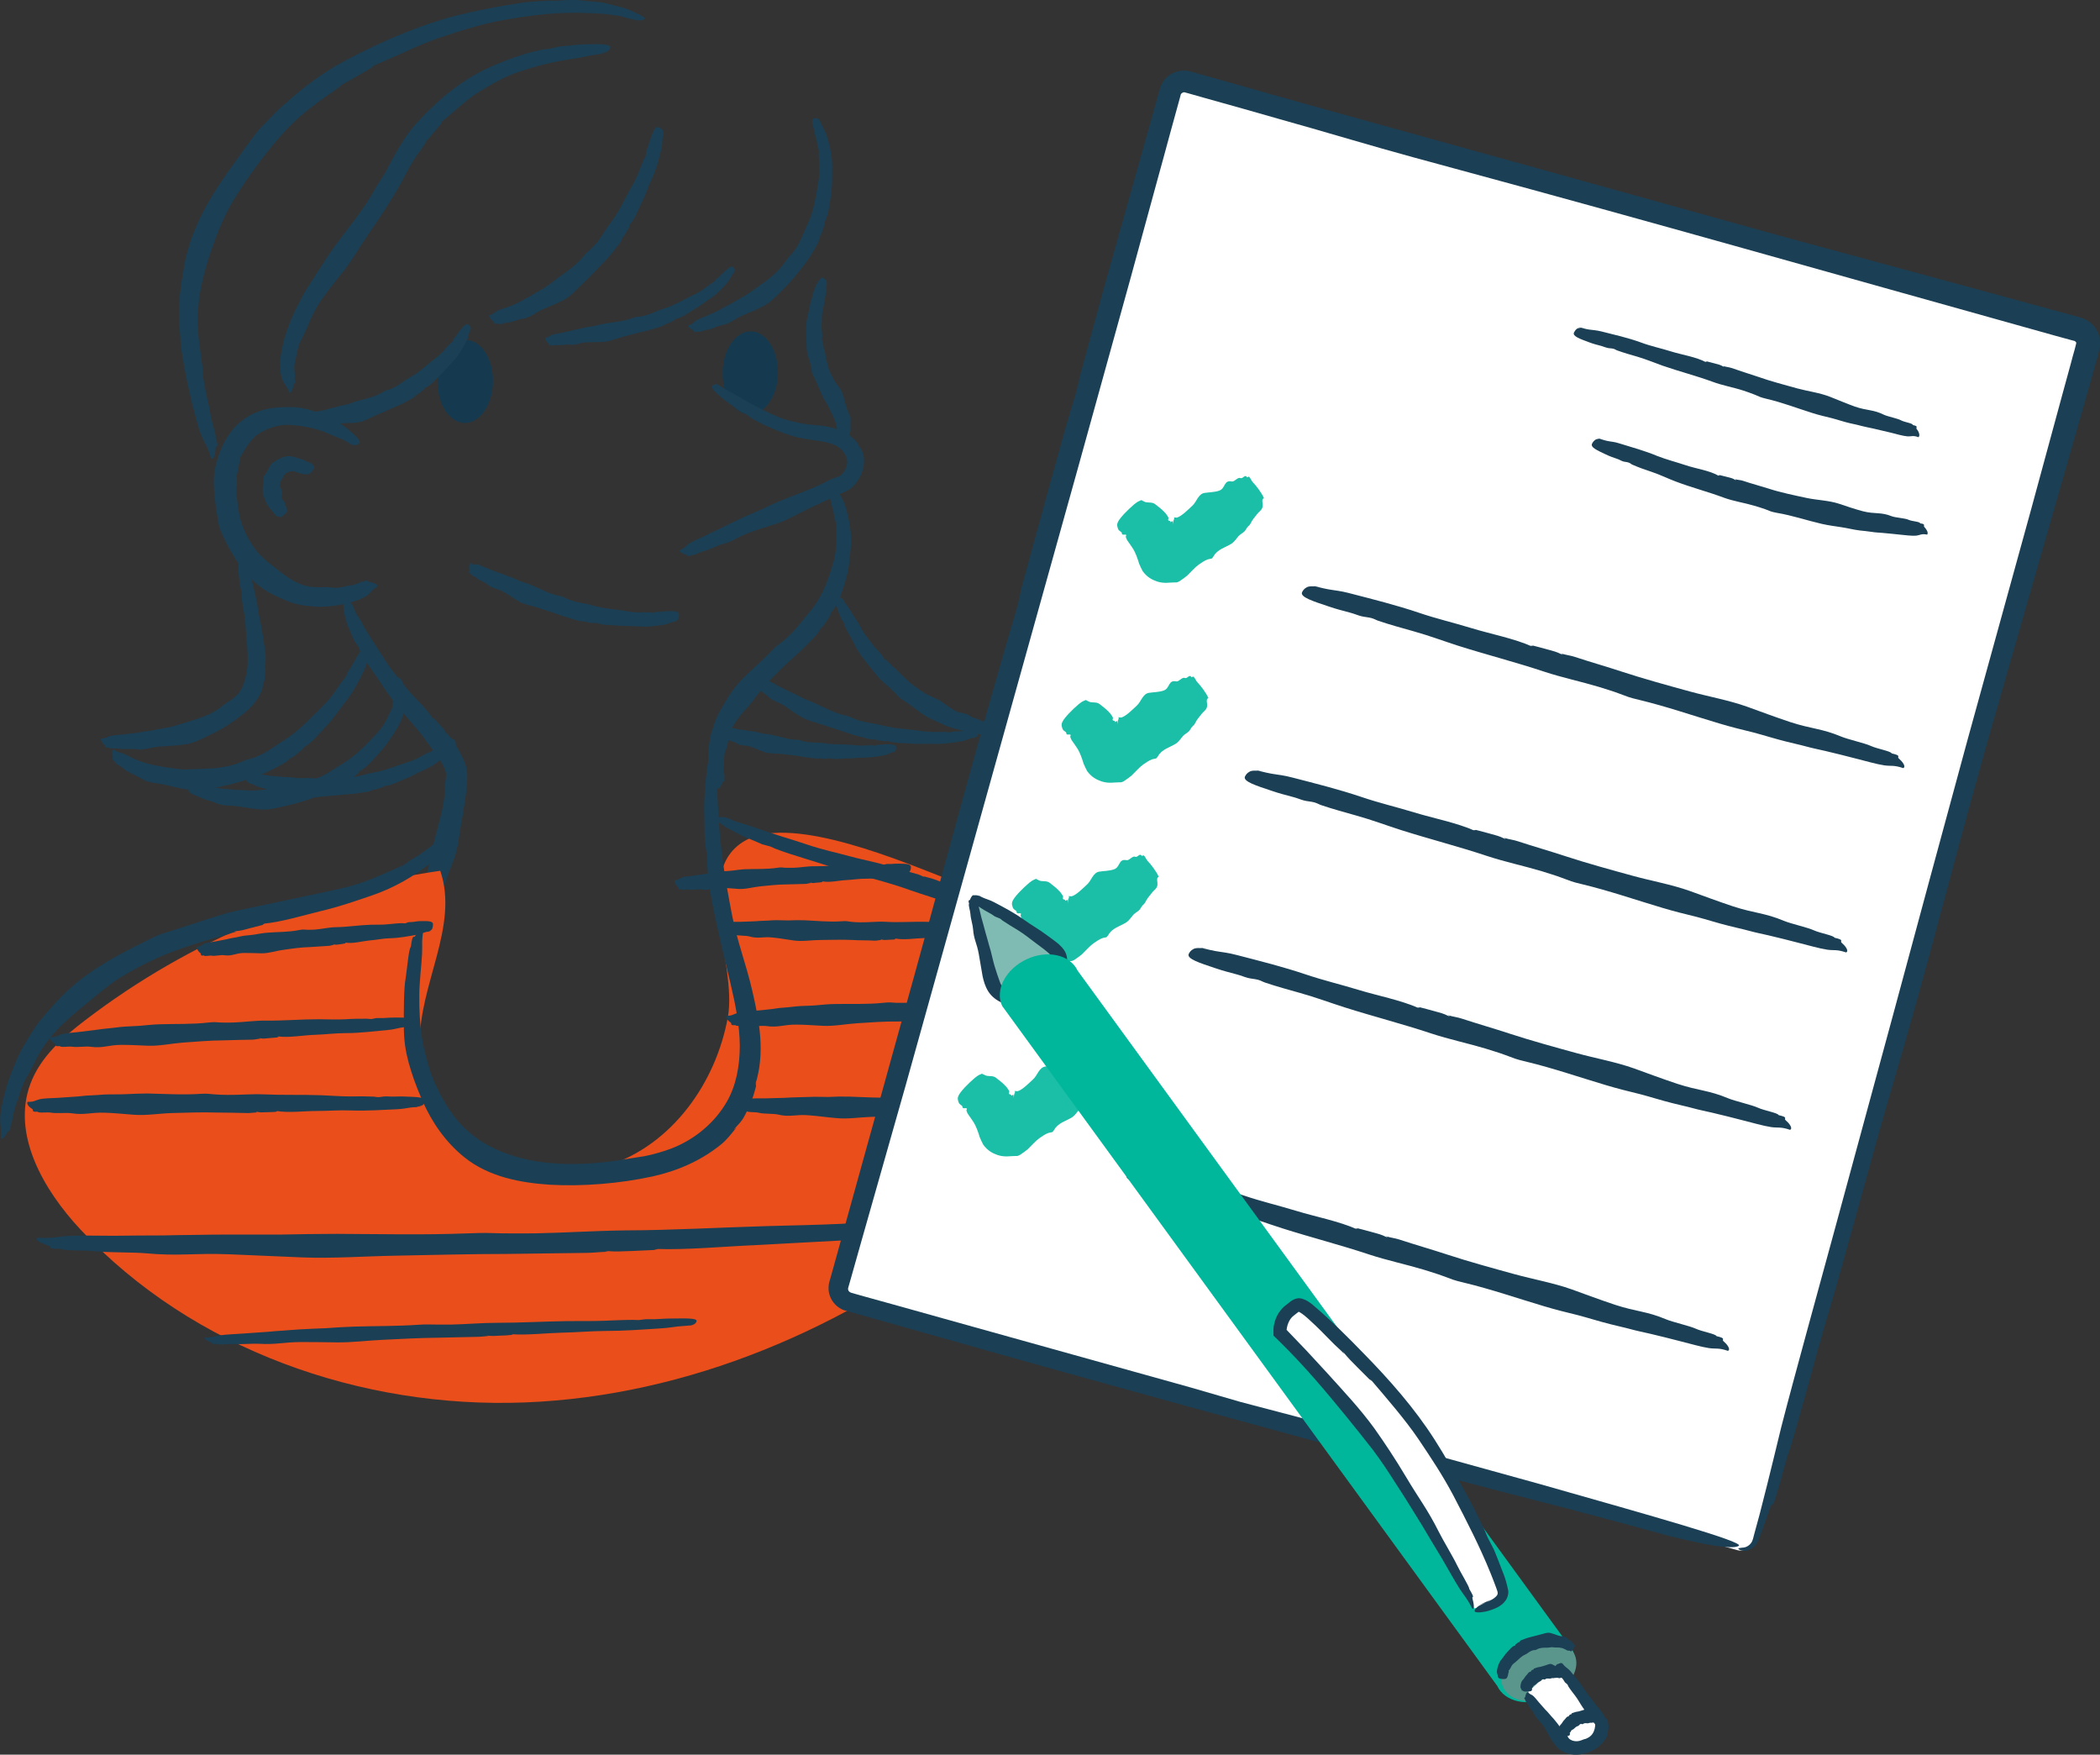 <?xml version="1.0" encoding="UTF-8"?><svg id="Calque_1" xmlns="http://www.w3.org/2000/svg" viewBox="0 0 121.35 101.38"><rect x="0" y="0" width="121.35" height="101.38" fill="#333333" stroke="none"/><path d="m20.04,25.57c.25.1.39.17.5.15.1-.01.17-.05.22-.1.13-.13-.24-.49-.74-.9-.28-.22-.45-.3-.77-.47-.14-.07-.23-.14-.37-.2-.12-.05-.28-.07-.4-.12-.14-.05-.15-.09-.27-.14-.46-.19-.97-.27-1.47-.27-.69,0-1.29.04-1.95.31-.62.25-1.17.71-1.55,1.26-.38.55-.61,1.16-.77,1.77-.2.77-.1,1.58-.01,2.32.02.23.09.6.13.82.07.41.05.43.24.85.48,1.03,1.04,2.02,1.91,2.81.39.35.77.57,1.23.79.41.19.85.39,1.3.48.33.07.53.08.85.11.29.03.53.02.8,0,.43-.03.84-.1,1.25-.21.33-.08.83-.26,1.07-.44.23-.18.23-.31.57-.5,0-.17-.31-.24-.46-.26-.13-.02-.03-.21-.33-.02-.08-.08-.46.2-.71.2-.21.02-.77.2-1.01.15-.7-.11-1.01.08-1.76-.15-.51-.17-.94-.45-1.31-.75-.49-.39-1.05-.76-1.45-1.29-.45-.59-.85-1.39-.97-2.14-.1-.55-.17-1.11-.12-1.67.02-.16-.02-.27,0-.48-.07.05.02.04-.05.05.12-.28.08-.25.14-.54.03-.14.06-.31.11-.45-.05-.05.03-.13-.05-.05.33-.54.67-1.21,1.23-1.5.51-.28,1.06-.48,1.69-.44.79.06,1.57.2,2.35.56.33.15.46.19.73.3.21.1.42.25.62.35" style="fill:#1b3f54; stroke-width:0px;"/><path d="m17.79,27.4c.08-.02.12-.03.18-.09.05-.06.1-.12.14-.18.11-.17.02-.24-.09-.33-.06-.05-.1-.06-.18-.09-.03-.01-.05-.04-.08-.05-.03,0-.08.01-.1,0-.03-.01-.03-.04-.05-.05-.1-.06-.21-.1-.33-.12-.16-.04-.3-.11-.48-.13-.35-.04-.71.15-1,.35-.19.13-.27.35-.36.52-.03.05-.08.14-.12.19-.06.09-.09.09-.09.22-.01.3-.08.6-.04.88.02.13.06.22.12.33.04.1.06.2.12.29.04.06.08.1.11.16.03.06.07.09.11.14.08.09.12.14.18.21.05.06.1.15.17.18.07.03.17,0,.19.07.11-.04.25-.17.3-.23.04-.05.16-.07.09-.13.08-.05-.05-.11-.03-.18.02-.06-.09-.16-.08-.22.03-.19-.15-.18-.18-.34-.02-.11,0-.23.02-.32.02-.12-.1-.23-.12-.34-.02-.12-.01-.28.06-.39.05-.08.08-.16.15-.21.02-.01,0-.05.02-.07-.04-.03,0,.02-.03-.02.07,0,.05,0,.08-.03.01-.01.02-.04.04-.05-.03-.04,0-.02-.03-.04.13.05.17-.09.29-.09.09,0,.2-.04.31.02.14.07.3.09.47.14.07.02.12,0,.19,0,.06,0,.1.03.16.02" style="fill:#1b3f54; stroke-width:0px;"/><path d="m20.49,35.16c-.14-.22-.22-.36-.31-.41-.08-.05-.16-.06-.22-.06-.16.01-.15.55.04,1.16.09.34.18.5.32.82.06.14.09.24.16.37.06.11.17.22.23.33.06.12.05.16.11.27.21.42.47.79.73,1.16.37.51.63.96.98,1.43.66.93,1.49,1.71,2.09,2.57.38.54.83,1.04,1.06,1.59.02.08.09.21.09.28,0,.08.02.11,0,.22-.04.3-.05.3-.06.69-.03.96-.34,1.92-.59,2.89-.11.44-.18.81-.27,1.25-.11.44-.18.73-.29,1.19-.06.3-.08.47-.15.75-.06.25-.09.47-.13.71-.08.43-.15.76-.22,1.14-.06.31-.17.78-.17,1.07,0,.27.1.36.04.74.11.1.36-.1.47-.2.09-.09.18.12.22-.25.11-.02.12-.51.24-.74.11-.21.2-.84.32-1.08.34-.71.23-1.08.49-1.88.18-.56.39-1.07.58-1.59.25-.68.29-1.44.43-2.15.14-.83.31-1.73.32-2.7-.04-.47-.18-.79-.33-1.08-.15-.3-.32-.58-.49-.86-.1-.16-.21-.24-.36-.43,0,.09.05.03,0,.08-.14-.31-.15-.27-.37-.53-.1-.11-.25-.27-.36-.39-.07.02-.12-.11-.07.02-.37-.64-1.07-1.2-1.49-1.74-.43-.54-.85-.98-1.21-1.56-.46-.74-.95-1.39-1.35-2.15-.16-.32-.26-.42-.4-.67-.1-.2-.18-.44-.29-.64" style="fill:#1b3f54; stroke-width:0px;"/><ellipse cx="26.89" cy="22.05" rx="2.4" ry="1.6" transform="translate(4.37 48.54) rotate(-89)" style="fill:#153a4f; stroke-width:0px;"/><ellipse cx="43.34" cy="21.54" rx="2.4" ry="1.6" transform="translate(21.06 64.5) rotate(-89)" style="fill:#153a4f; stroke-width:0px;"/><path d="m38.96,35.94c.14-.07.22-.12.25-.2.03-.08.03-.16.03-.24-.02-.21-.29-.19-.62-.19-.18,0-.27.03-.45.04-.08,0-.14-.01-.21,0-.07,0-.14.05-.21.05-.07,0-.09-.02-.15-.02-.25,0-.48-.01-.72,0-.33.01-.6-.07-.92-.11-.59-.08-1.19-.13-1.76-.3-.35-.12-.74-.13-1.09-.25-.11-.03-.28-.09-.38-.14-.18-.09-.18-.11-.4-.15-.55-.11-1.03-.37-1.54-.59-.23-.1-.43-.17-.66-.24-.21-.07-.41-.19-.62-.26-.16-.05-.25-.08-.4-.15-.13-.06-.25-.09-.38-.13-.21-.07-.4-.16-.59-.23-.16-.06-.4-.19-.55-.22-.15-.02-.23.05-.4-.07-.1.08-.09.3-.06.4.02.08-.13.13.08.21-.02.1.26.16.37.27.09.1.44.22.55.32.34.3.58.24.99.47.29.16.54.35.81.51.35.22.78.26,1.17.4.44.15.95.29,1.38.46.33.11.66.2,1,.3.1.03.17,0,.3.03-.03-.06-.03.01-.03-.04.17.1.15.07.34.11.07,0,.21.02.3.03.03-.05.09,0,.03-.05.38.19.91.14,1.31.19.39.01.58.02,1.14.04.51.05.99-.03,1.49-.09.21-.03.28-.09.44-.14.12-.04.27-.05.39-.11" style="fill:#1b3f54; stroke-width:0px;"/><path d="m41.81,22.36c-.23-.11-.36-.17-.45-.16-.09.01-.15.04-.2.09-.12.12.24.43.68.8.25.2.39.29.65.47.12.08.19.14.31.22.1.06.23.1.33.16.11.07.12.1.21.16.37.24.75.43,1.15.6.55.23,1.02.43,1.59.57,1.1.25,2.14.17,2.63.81.14.18.23.35.24.54.02.2-.05.44-.19.64-.04.06-.1.14-.17.21-.08.05-.05.01-.17.07-.3.12-.32.1-.66.28-.85.44-1.74.74-2.63,1.1-.4.16-.72.32-1.1.5-.39.17-.65.28-1.06.46-.26.12-.4.2-.65.31-.22.1-.4.2-.61.3-.37.18-.66.31-.98.47-.27.13-.68.3-.9.44-.21.14-.22.25-.56.38-.03.14.25.24.38.26.12.02,0,.2.32.03.08.07.48-.19.72-.23.22-.04.75-.32.99-.38.72-.17.94-.45,1.68-.71.52-.19,1.02-.33,1.51-.49.64-.21,1.24-.58,1.85-.87.71-.33,1.42-.66,2.22-1.03.08-.04.2-.12.29-.19.07-.06.12-.13.18-.19.11-.14.21-.28.29-.44.16-.32.26-.69.22-1.09-.02-.23-.1-.38-.23-.63,0,.1.04.04,0,.08-.14-.37-.15-.33-.43-.61-.14-.12-.33-.24-.5-.32-.05.03-.16-.07-.05.03-.67-.48-1.63-.39-2.23-.51-.6-.11-1.15-.23-1.72-.49-.73-.34-1.42-.68-2.12-1.11-.29-.18-.42-.22-.65-.35-.19-.1-.38-.26-.56-.35" style="fill:#1b3f54; stroke-width:0px;"/><path d="m62.93,58.31c1.18,4.86-2.63,9.47-6.56,12.56-7.45,5.86-16.58,9.79-26.04,10.16-9.47.37-19.21-3.06-25.68-9.99-2.14-2.29-3.99-5.5-2.89-8.43.58-1.55,1.89-2.7,3.21-3.7,5.95-4.54,13.06-7.53,20.47-8.6,1.1,3.21-1.24,6.6-1.18,9.99.09,5,6.05,8.58,10.82,7.06,3.77-1.2,6.3-4.82,6.98-8.6.56-3.07-2.18-8.56,1.11-10.25,2.74-1.41,9.06,1.31,11.56,2.27,3.51,1.35,7.26,3.61,8.21,7.53Z" style="fill:#e94e1b; stroke-width:0px;"/><path d="m42.4,15.87c.05-.14.08-.22.06-.29-.02-.06-.06-.11-.1-.15-.11-.1-.29.08-.52.28-.13.11-.18.18-.3.29-.05.05-.1.08-.15.12-.04.04-.08.11-.12.15-.05.04-.07.04-.12.07-.25.19-.37.27-.54.4-.25.18-.5.28-.76.41-.5.25-.98.53-1.52.69-.33.09-.65.28-.99.37-.1.03-.27.07-.37.08-.19.02-.2,0-.4.08-.5.19-1.01.23-1.53.31-.24.04-.42.09-.65.14-.2.05-.43.06-.63.11-.15.04-.24.07-.39.09-.13.02-.24.06-.37.09-.24.05-.4.09-.59.13-.16.03-.41.06-.55.12-.13.06-.16.15-.35.15-.04.1.09.25.16.31.06.05-.03.15.17.11.03.08.29-.02.43.01.13.03.46-.05.6-.03.42.06.58-.11,1.02-.13.21,0,.6-.01.9-.02.39-.01.76-.18,1.13-.28.42-.1.91-.25,1.33-.34.32-.07.63-.18.95-.27.09-.02.14-.08.26-.13-.05-.03-.02.02-.04-.02.18-.01.16-.02.32-.1.06-.03.18-.09.25-.13,0-.05.07-.04,0-.05.39-.06.79-.37,1.12-.56.33-.18.58-.41.9-.61.41-.27.73-.6,1.04-.97.14-.15.15-.24.23-.37.07-.1.15-.22.2-.33" style="fill:#1b3f54; stroke-width:0px;"/><path d="m27.18,19.17c.03-.14.04-.23,0-.29-.03-.06-.07-.1-.12-.13-.13-.08-.3.11-.48.34-.12.17-.15.2-.24.34-.04.06-.09.09-.12.15-.03.05-.04.13-.08.17-.04.05-.06.05-.11.09-.17.15-.3.32-.44.48-.21.21-.41.37-.64.54-.42.34-.81.72-1.29.96-.29.16-.56.39-.85.55-.09.05-.24.11-.34.14-.18.05-.19.04-.36.15-.43.26-.91.37-1.39.49-.22.05-.39.13-.59.2-.19.05-.39.07-.58.13-.14.04-.22.07-.36.09-.12.02-.23.06-.34.1-.19.05-.37.07-.56.1-.16.03-.39.02-.53.07-.13.04-.17.14-.36.11-.06.11.04.3.1.37.05.06-.06.16.15.15.02.09.29.03.43.09.13.05.47-.01.61.03.43.11.59-.09,1.03-.12.31-.04.62-.01.91-.06.39-.03.74-.27,1.09-.41.41-.18.71-.31,1.25-.55.31-.11.58-.3.87-.44.09-.04.12-.11.22-.18-.06-.03-.01.03-.05-.01.18-.04.15-.06.29-.16.05-.04.16-.13.22-.17-.02-.05.06-.06-.02-.05.37-.13.68-.53.95-.78.28-.24.46-.53.73-.78.33-.35.55-.74.77-1.16.1-.17.09-.26.14-.41.03-.12.11-.23.13-.35" style="fill:#1b3f54; stroke-width:0px;"/><path d="m47.78,16.43c0-.12,0-.19-.05-.25-.04-.05-.09-.09-.15-.12-.14-.07-.24.12-.39.36-.07.13-.1.21-.14.35-.02.06-.05.1-.07.16-.01.05,0,.12-.01.18-.01.06-.04.06-.06.11-.07.19-.11.39-.14.58-.04.27-.12.5-.16.76-.07.51,0,1.01,0,1.51,0,.32.14.63.21.93.02.09.06.24.07.34.02.17.01.18.1.35.22.42.37.86.56,1.25.09.18.18.3.27.46.08.14.14.3.21.43.05.1.09.16.13.26.03.09.07.16.1.25.05.14.08.28.1.42.02.12,0,.29.03.39.03.1.11.16.04.29.08.08.28.06.37.03.07-.03.14.1.18-.1.1,0,.09-.27.14-.39.07-.12.01-.45.03-.57.06-.41-.15-.53-.25-.91-.07-.26-.13-.52-.21-.75-.1-.31-.35-.53-.49-.79-.16-.29-.33-.62-.39-.94-.05-.24-.12-.47-.14-.71,0-.07-.05-.11-.07-.2-.04.03.02.02-.03.03.04-.14.02-.12,0-.25,0-.06-.03-.14-.04-.21-.05,0-.02-.06-.05,0,.09-.29-.03-.65,0-.93.02-.28-.01-.54.06-.81.08-.35.13-.69.19-1.05.03-.15.02-.22.02-.34,0-.1.05-.2.06-.3" style="fill:#1b3f54; stroke-width:0px;"/><path d="m48.44,28.33c-.15-.2-.24-.3-.33-.34-.08-.03-.15-.02-.21,0-.16.06-.02.46.1.95.06.27.11.4.17.68.03.12.02.21.05.32.02.1.08.21.09.31.01.11-.01.13,0,.23.01.38.02.74,0,1.11-.03.51-.15.92-.3,1.38-.27.87-.63,1.69-1.23,2.39-.37.43-.72.92-1.14,1.33-.13.12-.34.32-.49.43-.26.2-.28.18-.53.45-.62.67-1.33,1.21-1.97,1.93-.29.33-.48.63-.7.99-.19.32-.41.67-.56,1.02-.11.27-.15.43-.24.69-.08.24-.12.44-.15.68-.07.37-.08.74-.08,1.11.01.3.06.77.18,1,.11.23.24.25.33.58.15.03.28-.23.32-.35.04-.11.19,0,.09-.28.09-.06-.07-.42-.02-.62.04-.18-.01-.68.08-.87.24-.57.14-.87.46-1.49.23-.42.54-.77.84-1.1.39-.43.71-.96,1.14-1.41.49-.5,1.07-1.08,1.62-1.56.41-.36.79-.76,1.18-1.16.12-.12.15-.23.29-.39-.09.01-.01.04-.07.02.24-.19.2-.18.38-.43.08-.12.18-.28.26-.41-.03-.06.06-.13-.03-.06.47-.49.72-1.34.9-1.96.19-.62.23-1.21.29-1.85.08-.83-.08-1.62-.31-2.4-.11-.33-.18-.44-.31-.66-.1-.18-.19-.41-.32-.56" style="fill:#1b3f54; stroke-width:0px;"/><path d="m41.46,44.63c-.03-.59-.03-.94-.09-1.11-.05-.16-.11-.23-.18-.26-.16-.07-.37,1.06-.46,2.45-.06.77-.04,1.16-.02,1.93,0,.33,0,.57.02.9.02.28.09.6.11.87.03.3,0,.36.03.63.08,1.04.25,2.04.47,3.03.3,1.38.58,2.52.88,3.78.28,1.2.52,2.39.53,3.56,0,1.17-.21,2.33-.77,3.28-.68,1.17-1.83,2.15-3.19,2.67-.41.16-1.11.36-1.54.44-.83.13-.81.13-1.71.27-2.23.31-4.51.28-6.48-.5-.89-.36-1.55-.76-2.22-1.4-.6-.58-1.1-1.35-1.48-2.11-.29-.58-.44-.93-.61-1.53-.15-.54-.27-.99-.36-1.52-.13-.85-.17-1.68-.16-2.53,0-.7.13-1.76.16-2.36.03-.58-.05-.75.11-1.57-.08-.24-.36.22-.49.5-.1.24-.15-.24-.27.66-.12.09-.21,1.24-.3,1.82-.11.53-.11,2.02-.1,2.63-.02.92.1,1.57.27,2.22.18.65.4,1.3.8,2.22.56,1.27,1.36,2.41,2.42,3.26,1.42,1.15,3.28,1.48,4.94,1.59,1.91.11,4.06-.07,5.94-.48,1.4-.31,2.78-.89,3.96-1.85.34-.28.52-.53.88-.97-.16.09-.06.1-.13.09.54-.58.49-.54.86-1.27.16-.35.31-.82.41-1.22-.05-.09.08-.37-.05-.09.28-.81.36-1.8.29-2.75-.07-.96-.28-1.88-.46-2.67-.36-1.56-.88-2.87-1.17-4.38-.38-1.96-.69-3.8-.78-5.78-.04-.67-.07-1.12-.1-1.78-.01-.51.02-1.1.02-1.6" style="fill:#1b3f54; stroke-width:0px;"/><path d="m42.27,47.34c-.32-.09-.5-.16-.62-.14-.11.02-.17.06-.21.11-.1.13.45.48,1.15.83.38.2.59.28.99.44.17.07.29.13.46.2.15.05.33.08.48.13.16.06.18.09.32.14.54.21,1.08.37,1.62.54.71.22,1.39.44,2.08.65,1.36.4,2.72.71,4.02,1.18.81.29,1.67.52,2.45.85.24.1.62.27.84.4.41.22.4.25.87.45,1.15.54,2.15,1.28,3.04,2.13.41.38.73.71,1.09,1.11.31.37.6.8.86,1.21.2.31.32.48.47.8.14.28.26.51.38.79.19.44.32.88.41,1.33.08.38.14.95.18,1.28.05.32.14.41.07.87.1.14.31-.11.4-.28.07-.14.17.14.18-.39.11-.06.03-.74.05-1.08.02-.32-.19-1.16-.26-1.5-.2-1.04-.54-1.38-1.06-2.36-.38-.67-.77-1.3-1.23-1.87-.6-.75-1.43-1.31-2.21-1.83-.88-.61-1.97-1.16-2.91-1.62-.71-.35-1.44-.62-2.18-.9-.21-.08-.38-.1-.65-.19.07.08.06,0,.06.06-.37-.19-.34-.15-.75-.27-.18-.05-.44-.12-.64-.18-.05.04-.19-.04-.05.04-.83-.37-1.98-.55-2.84-.79-.85-.23-1.62-.39-2.45-.67-1.07-.36-2.09-.64-3.13-1.02-.44-.16-.61-.19-.96-.3-.32-.13-.38-.15-.83-.33" style="fill:#1b3f54; stroke-width:0px;"/><path d="m26.14,48.62c.23-.33.35-.53.36-.67.02-.12,0-.19-.04-.23-.12-.13-.6.41-1.27.95-.38.29-.56.45-.96.72-.17.12-.31.18-.48.29-.15.09-.3.23-.45.31-.17.09-.21.09-.36.16-.59.27-1.17.52-1.77.75-.83.31-1.57.46-2.4.64-1.65.35-3.11.66-4.81,1.02-1.01.2-2.03.57-3.02.89-.29.09-.74.24-1.09.35-.54.17-.56.15-1.14.43-1.41.7-2.79,1.39-4.05,2.36-.56.44-.99.85-1.46,1.36-.41.46-.87.95-1.21,1.47-.26.39-.4.62-.62,1.01-.21.34-.33.65-.49,1-.24.56-.44,1.1-.59,1.67-.13.47-.29,1.19-.28,1.6,0,.4.08.51.03,1.06.1.15.31-.18.39-.35.08-.15.14.14.19-.42.09-.05.14-.77.29-1.11.12-.31.37-1.19.56-1.51.58-.95.65-1.44,1.4-2.38.53-.65,1.12-1.18,1.72-1.67.79-.63,1.56-1.35,2.45-1.89,1-.61,2.22-1.21,3.34-1.59.84-.29,1.67-.57,2.54-.78.25-.06.41-.15.73-.23-.11-.03-.06.04-.1-.02.47-.05.42-.06.89-.18.21-.05.51-.13.74-.19.03-.07.22-.06.03-.07,1.04-.09,2.34-.49,3.37-.74,1.02-.24,1.9-.55,2.9-.89,1.3-.44,2.42-1.1,3.49-1.94.45-.36.57-.54.86-.87.23-.26.51-.55.68-.84" style="fill:#1b3f54; stroke-width:0px;"/><path d="m23.3,39.45c-.1-.19-.18-.28-.27-.3-.08-.02-.15,0-.21.01-.17.07-.03.35-.04.72,0,.2,0,.31-.02.51-.01.09-.04.15-.06.24-.02.07,0,.17-.03.25-.03.08-.05.09-.08.16-.12.27-.24.53-.39.78-.21.35-.46.59-.73.88-.52.54-1.06,1.06-1.7,1.44-.4.23-.78.53-1.2.72-.13.05-.34.15-.47.18-.24.06-.25.05-.51.16-.64.28-1.32.35-2,.4-.25.02-.54.04-.86.07-.27.02-.56-.02-.83-.03-.2-.01-.33,0-.52-.03-.12-.01-.32-.03-.49-.04-.27-.03-.52-.08-.78-.14-.21-.05-.52-.16-.71-.18-.19-.02-.27.05-.5-.08-.11.08-.05.31,0,.42.05.09-.13.13.15.22,0,.1.37.17.54.27.15.11.62.19.8.28.54.25.82.14,1.43.24.43.07.85.14,1.26.17.55.04,1.09-.14,1.62-.25.6-.13,1.26-.37,1.83-.57.43-.15.83-.37,1.24-.58.12-.06.18-.14.32-.24-.07-.02-.02.03-.06,0,.23-.08.2-.09.4-.23.08-.06.21-.17.3-.25-.01-.06.08-.08-.01-.06.49-.23.91-.78,1.26-1.16.35-.38.6-.78.89-1.22.37-.57.58-1.22.59-1.92,0-.3-.05-.4-.12-.62-.05-.17-.1-.37-.21-.51" style="fill:#1b3f54; stroke-width:0px;"/><path d="m14.33,32.5c-.05-.19-.09-.31-.16-.36-.06-.05-.13-.08-.19-.09-.16-.03-.22.39-.2.87,0,.27.03.4.06.66.02.11,0,.19.03.3.02.09.07.2.08.29.02.1,0,.12,0,.21.03.35.09.68.15,1.01.08.46.09.85.13,1.28.06.82.16,1.64-.01,2.35-.12.44-.21.82-.52,1.13-.1.1-.28.26-.4.33-.22.14-.23.12-.45.31-.55.46-1.25.69-1.94.9-.27.08-.55.17-.89.27-.28.08-.59.11-.88.17-.22.04-.35.08-.56.1-.19.02-.35.06-.53.09-.34.04-.58.08-.87.11-.24.03-.6.04-.8.09-.2.05-.25.16-.53.14-.07.12.1.31.19.38.09.06-.07.18.24.15.04.1.42.02.62.07.18.05.68-.01.88.02.62.09.86-.11,1.52-.15.46-.03.91-.05,1.35-.11.58-.08,1.12-.38,1.65-.64.6-.29,1.24-.71,1.77-1.14.2-.16.38-.33.56-.53.18-.23.35-.46.46-.72.08-.15.07-.27.12-.46-.07.04,0,.04-.05.04.14-.25.12-.24.15-.52.01-.13.04-.3.03-.44-.06-.03,0-.13-.06-.03.18-.58-.03-1.3-.09-1.85-.07-.54-.21-1-.28-1.53-.09-.68-.28-1.29-.41-1.95-.06-.28-.11-.37-.16-.58-.05-.17-.04-.36-.08-.53" style="fill:#1b3f54; stroke-width:0px;"/><path d="m21.3,37.89c.05-.22.07-.34.03-.43-.03-.08-.08-.12-.13-.16-.15-.08-.34.27-.59.67-.14.23-.2.35-.33.58-.06.09-.1.15-.17.26-.05.08-.07.2-.12.28-.06.09-.08.09-.14.17-.25.34-.41.58-.61.86-.29.39-.58.67-.9.99-.61.61-1.22,1.22-1.94,1.67-.45.27-.88.62-1.35.84-.14.07-.38.16-.53.21-.28.07-.29.05-.57.19-.72.31-1.5.38-2.26.4-.3.01-.61.02-.97.04-.3,0-.62-.06-.92-.1-.23-.02-.36-.04-.58-.09-.14-.03-.35-.07-.54-.11-.29-.08-.57-.16-.84-.28-.23-.08-.54-.29-.74-.35-.19-.08-.29-.03-.51-.23-.14.04-.12.29-.07.42.04.11-.17.09.12.28-.03.11.38.28.54.44.15.14.67.36.86.47.58.38.92.29,1.61.46.49.12.96.23,1.43.27.62.07,1.25-.1,1.85-.23.68-.14,1.44-.39,2.09-.63.49-.18.94-.43,1.39-.68.14-.07.2-.16.36-.27-.08-.01-.02.04-.06,0,.26-.1.23-.1.45-.27.09-.08.24-.2.34-.28-.01-.06.09-.09-.01-.06.54-.28,1.01-.9,1.41-1.32.4-.42.67-.86,1.04-1.31.46-.59.79-1.2,1.1-1.86.13-.28.14-.4.22-.62.06-.18.15-.37.19-.55" style="fill:#1b3f54; stroke-width:0px;"/><path d="m26.21,43.24c.09-.13.14-.21.13-.29,0-.07-.04-.13-.07-.19-.1-.14-.34,0-.62.17-.19.13-.23.15-.38.25-.07.04-.12.06-.19.1-.05.04-.1.11-.16.14-.06.04-.08.03-.14.05-.23.1-.43.22-.64.34-.3.14-.57.22-.87.32-.57.19-1.12.42-1.71.51-.36.07-.73.19-1.09.25-.11.01-.29.03-.41.02-.2,0-.21-.02-.43.03-.55.1-1.09.05-1.64.02-.25-.02-.45,0-.69,0-.21,0-.44-.06-.66-.06-.16,0-.26,0-.42-.03-.14-.02-.26-.02-.39-.02-.25-.04-.42-.06-.63-.09-.17-.02-.42-.1-.58-.1-.15,0-.22.07-.4-.01-.09.08-.03.27.02.36.04.07-.1.13.12.18,0,.09.29.12.42.21.12.08.49.13.62.21.42.22.64.09,1.11.21.33.06.64.18.96.23.42.09.85-.01,1.27-.04.48-.04.86-.07,1.48-.13.36-.01.7-.1,1.05-.14.1-.01.17-.06.29-.1-.05-.04-.02.02-.04-.02.19.01.17,0,.35-.06.07-.02.21-.06.29-.09,0-.05.08-.04,0-.05.42-.01.89-.28,1.27-.43.38-.13.68-.35,1.05-.49.48-.21.87-.5,1.27-.82.17-.13.21-.22.32-.34.09-.1.21-.18.29-.29" style="fill:#1b3f54; stroke-width:0px;"/><path d="m48.8,34.72c-.1-.11-.16-.17-.23-.19-.07-.01-.13,0-.19,0-.15.04-.08.31,0,.63.05.18.1.26.17.43.03.07.04.13.08.2.03.06.09.11.12.17.03.07.01.09.04.15.09.23.22.44.33.65.19.28.28.55.45.83.33.52.73.97,1.11,1.45.23.31.57.52.83.79.08.08.22.2.3.29.14.16.13.18.32.3.49.29.9.67,1.39.97.22.13.42.21.64.31.21.08.41.2.62.28.16.06.26.07.41.12.13.05.25.07.39.1.25.05.42.09.62.14.17.04.42.1.58.09.15-.01.21-.11.4-.04.08-.11,0-.33-.04-.42-.04-.08.09-.17-.12-.19,0-.1-.27-.08-.38-.17-.1-.08-.42-.13-.54-.21-.33-.25-.54-.15-.93-.34-.25-.16-.49-.31-.71-.49-.29-.22-.67-.31-.98-.5-.35-.22-.76-.48-1.05-.77-.23-.21-.45-.42-.66-.65-.06-.07-.13-.08-.21-.17-.01.06.03,0,0,.05-.07-.16-.07-.13-.19-.25-.05-.04-.14-.13-.2-.18-.05.03-.06-.05-.05.02-.14-.35-.53-.63-.73-.93-.21-.28-.42-.53-.6-.84-.2-.42-.47-.76-.7-1.16-.1-.17-.16-.22-.25-.34-.07-.1-.12-.23-.2-.32" style="fill:#1b3f54; stroke-width:0px;"/><path d="m56.22,42.69c.16-.07.24-.11.28-.18.03-.06.04-.13.03-.19-.02-.16-.32-.13-.68-.11-.25.02-.3.03-.5.05-.09,0-.15,0-.23,0-.07,0-.15.05-.23.05-.08,0-.1-.01-.17-.02-.27-.01-.54,0-.8,0-.37-.01-.67-.05-1.02-.1-.66-.08-1.32-.11-1.96-.29-.4-.1-.82-.14-1.22-.25-.12-.03-.31-.1-.42-.15-.21-.09-.2-.11-.45-.16-.6-.14-1.14-.42-1.69-.68-.25-.12-.46-.2-.71-.3-.22-.1-.44-.23-.66-.33-.17-.07-.26-.12-.42-.2-.14-.08-.26-.12-.39-.19-.24-.14-.41-.23-.61-.34-.17-.09-.4-.27-.55-.33-.15-.06-.24-.01-.41-.16-.11.04-.11.26-.09.36.02.09-.14.09.07.22-.03.09.26.22.36.36.09.12.45.31.57.43.35.37.62.33,1.05.63.31.19.59.42.89.59.39.24.86.33,1.29.48.49.16.91.3,1.53.5.36.14.74.2,1.1.31.11.03.19.02.33.04-.03-.05-.03,0-.03-.04.19.09.17.06.38.1.08.01.23.03.33.04.03-.04.1,0,.03-.04.42.16,1,.14,1.44.17.43.05.83-.01,1.26.02.56.02,1.09-.06,1.63-.15.23-.03.31-.09.48-.15.14-.05.3-.06.43-.12" style="fill:#1b3f54; stroke-width:0px;"/><path d="m51.56,43.51c.11-.06.18-.1.2-.17.02-.06.03-.12.02-.18-.01-.15-.24-.15-.51-.16-.15,0-.23.01-.37.03-.06,0-.11,0-.17,0-.05,0-.11.05-.17.05-.06,0-.07-.01-.12-.02-.2,0-.4,0-.59.02-.27,0-.5-.03-.76-.05-.49-.04-.98,0-1.47-.09-.3-.05-.62-.02-.92-.06-.09-.01-.24-.04-.33-.07-.16-.05-.16-.07-.35-.07-.46-.01-.88-.16-1.32-.26-.2-.05-.37-.06-.56-.09-.18-.03-.36-.09-.53-.12-.13-.02-.21-.02-.34-.05-.11-.02-.21-.03-.32-.04-.18-.02-.34-.06-.51-.09-.14-.02-.34-.09-.47-.09-.13,0-.19.08-.34.01-.08.08-.05.28-.01.37.03.07-.09.14.09.17,0,.09.23.1.33.18.09.08.39.12.49.19.31.22.5.1.87.23.26.08.49.21.73.29.31.12.67.08,1,.12.37.05.81.08,1.17.15.28.06.56.07.84.12.08.02.14-.01.24-.01-.03-.05-.02.01-.03-.03.14.07.13.04.28.05.05,0,.18,0,.24,0,.02-.05.07,0,.02-.05.32.12.74.03,1.07.03.32.01.6-.05.93-.04.41,0,.8-.07,1.2-.14.17-.03.23-.08.35-.13.1-.04.22-.05.31-.1" style="fill:#1b3f54; stroke-width:0px;"/><path d="m52.31,50.5c.15-.06.24-.1.28-.18.04-.07.05-.14.05-.22,0-.19-.3-.19-.66-.2-.2,0-.3,0-.5.02-.09,0-.15,0-.23,0-.07,0-.15.05-.23.05-.08,0-.09-.02-.16-.02-.27,0-.53.01-.79.03-.36.03-.67,0-1.02,0-.66,0-1.32.08-1.97.07-.41-.01-.83.08-1.24.09-.12,0-.33,0-.45,0-.22-.02-.23-.04-.48,0-.61.09-1.21.06-1.82.08-.28.01-.5.05-.76.08-.24.03-.49.03-.73.06-.18.03-.28.05-.46.07-.15.01-.28.05-.43.07-.27.04-.46.07-.68.1-.19.03-.47.04-.63.1-.15.06-.19.16-.41.16-.05.12.09.31.17.38.07.06-.04.18.19.13.03.09.33,0,.48.03.14.04.52-.04.67-.01.47.09.65-.1,1.15-.09.35,0,.68.04,1.01.06.43.03.86-.11,1.28-.15.48-.05,1.04-.11,1.52-.11.45-.01.62-.02,1.08-.03.11,0,.18-.04.31-.05-.04-.05-.03.02-.04-.03.19.05.17.03.37.01.08,0,.22-.02.31-.03.02-.05.09-.02.02-.05.42.09.96-.05,1.38-.07.41-.02.78-.09,1.19-.08.54,0,1.03-.08,1.56-.15.22-.03.3-.08.47-.12.13-.04.29-.04.42-.09" style="fill:#1b3f54; stroke-width:0px;"/><path d="m57.43,53.85c.18-.07.29-.12.34-.21.04-.08.06-.17.06-.26,0-.22-.35-.21-.79-.21-.24,0-.36.02-.6.04-.1,0-.18,0-.28,0-.09,0-.18.06-.27.06-.09,0-.11-.02-.2-.02-.32,0-.63.02-.95.04-.43.02-.8-.02-1.21-.03-.79-.02-1.57.05-2.35,0-.49-.03-.99.04-1.47.03-.15,0-.39-.01-.53-.03-.26-.04-.27-.05-.56-.03-.73.05-1.44-.03-2.16-.06-.33-.01-.6,0-.91.01-.28,0-.59-.02-.87-.01-.22.01-.34.03-.55.03-.18,0-.34.02-.51.03-.32.01-.55.02-.82.03-.23,0-.56-.01-.76.03-.19.04-.24.13-.5.09-.08.1.07.3.15.37.08.06-.08.16.21.15.03.09.39.04.57.11.16.06.62.04.81.09.55.16.79,0,1.39.07.42.04.81.12,1.2.17.51.07,1.04-.03,1.55-.03.58,0,1.25-.03,1.83,0,.44.03.87.01,1.3.04.13,0,.21-.03.38-.04-.05-.05-.03.02-.04-.04.23.06.21.04.44.03.1,0,.26-.02.37-.02.02-.06.11-.02.02-.06.51.11,1.15-.01,1.65-.02.5,0,.94-.08,1.43-.07.64.01,1.24-.07,1.87-.14.27-.03.36-.08.56-.14.16-.04.35-.04.5-.1" style="fill:#1b3f54; stroke-width:0px;"/><path d="m62.36,58.41c.24-.07.37-.11.44-.2.06-.08.08-.17.08-.25,0-.22-.45-.22-1-.23-.31,0-.46,0-.77.02-.13,0-.23-.01-.36,0-.11,0-.24.05-.35.06-.12,0-.14-.02-.25-.02-.41,0-.81.01-1.21.03-.56.02-1.03-.02-1.56-.02-1.01-.01-2.01.07-3.02.05-.62-.02-1.27.08-1.89.09-.19,0-.5,0-.69,0-.34-.02-.35-.04-.73,0-.94.1-1.85.05-2.78.07-.42,0-.76.05-1.17.08-.36.03-.76.02-1.12.06-.28.03-.43.05-.7.07-.24.01-.43.05-.66.08-.4.04-.7.08-1.05.11-.29.03-.72.05-.96.12-.23.06-.29.17-.63.16-.09.12.12.31.24.39.1.06-.08.18.28.15.04.1.5,0,.73.05.21.04.8-.03,1.03,0,.72.11,1.01-.09,1.77-.08.53,0,1.04.05,1.54.07.65.03,1.32-.11,1.98-.15.74-.05,1.59-.11,2.33-.1.62,0,1.03-.01,1.66-.02.16,0,.27-.04.48-.05-.06-.05-.04.02-.06-.04.29.06.26.03.56.02.13,0,.33-.02.47-.03.02-.06.14-.02.02-.06.65.11,1.47-.05,2.11-.06.63-.02,1.2-.09,1.83-.08.82,0,1.58-.07,2.39-.14.34-.03.46-.08.72-.13.21-.04.45-.04.64-.09" style="fill:#1b3f54; stroke-width:0px;"/><path d="m63.41,63.6c.24-.08.38-.13.44-.22.05-.08.07-.16.07-.24,0-.21-.47-.17-1.03-.15-.31.01-.47.03-.78.06-.13.01-.23,0-.36.02-.11.01-.24.07-.35.08-.12.01-.15-.01-.26,0-.42.01-.83.05-1.23.08-.57.04-1.04.02-1.58.03-1.03.02-2.05.12-3.07.09-.64-.01-1.29.08-1.93.08-.19,0-.51,0-.7-.02-.35-.03-.35-.05-.74-.02-.95.07-1.88,0-2.83-.03-.43-.01-.78,0-1.19.02-.37,0-.77-.02-1.14,0-.28,0-.44.02-.71.02-.24,0-.44.02-.67.03-.41.01-.72.02-1.07.03-.29,0-.74-.01-.99.03-.24.04-.31.15-.65.1-.1.12.1.33.21.42.1.07-.1.18.28.17.04.11.51.05.75.12.22.06.82.04,1.05.09.72.18,1.03-.02,1.82.05.54.04,1.06.12,1.57.16.67.07,1.36-.05,2.03-.07.76-.02,1.63-.06,2.39-.04.57.02,1.13-.02,1.7,0,.17,0,.28-.04.49-.05-.06-.05-.04.02-.06-.04.3.06.27.03.58.01.13-.01.34-.03.49-.04.03-.06.14-.02.03-.06.66.1,1.5-.07,2.16-.1.65-.03,1.22-.13,1.87-.15.84-.03,1.61-.15,2.43-.27.35-.05.47-.11.73-.18.21-.05.45-.07.65-.14" style="fill:#1b3f54; stroke-width:0px;"/><path d="m24.7,53.86c.15-.07.24-.12.28-.21.03-.08.04-.16.04-.24,0-.21-.31-.19-.67-.19-.2,0-.3.02-.5.05-.09.01-.15,0-.23.01-.07.01-.15.06-.22.07-.08,0-.1-.01-.17-.01-.27,0-.53.04-.79.06-.36.04-.67.02-1.02.03-.67.02-1.32.13-1.98.14-.41,0-.83.11-1.24.14-.12,0-.33.02-.45.01-.22-.01-.23-.03-.48.02-.61.12-1.21.1-1.82.15-.28.02-.5.07-.76.11-.24.04-.49.04-.73.09-.18.03-.28.07-.45.09-.15.02-.28.06-.42.09-.27.05-.46.09-.68.13-.19.04-.47.06-.62.13-.15.06-.18.17-.4.17-.05.12.1.31.19.37.07.06-.04.18.2.13.04.09.33-.02.48.02.14.03.52-.06.68-.03.48.07.65-.12,1.15-.13.35,0,.68.01,1.01.02.43.01.86-.15,1.28-.2.48-.07,1.04-.15,1.52-.16.45-.03.62-.04,1.09-.07.11,0,.18-.05.31-.06-.05-.05-.03.02-.04-.03.2.04.17.02.37,0,.08-.01.22-.03.31-.05.01-.05.09-.02.01-.05.43.08.96-.08,1.38-.12.41-.03.78-.12,1.19-.13.54-.01,1.03-.11,1.56-.2.22-.04.3-.09.46-.14.13-.04.29-.05.42-.11" style="fill:#1b3f54; stroke-width:0px;"/><path d="m23.41,59.39c.24-.07.38-.1.44-.19.06-.07.08-.15.09-.22,0-.19-.45-.18-1.01-.19-.31,0-.46.01-.77.03-.13,0-.23,0-.36,0-.11,0-.24.05-.35.06-.12,0-.14-.02-.25-.02-.42,0-.82,0-1.22.03-.56.03-1.03,0-1.57,0-1.02,0-2.03.09-3.04.08-.63-.01-1.28.09-1.91.11-.19,0-.5.01-.69,0-.34-.02-.35-.04-.73,0-.94.11-1.86.07-2.8.1-.42.01-.77.06-1.18.09-.37.03-.76.03-1.13.07-.28.03-.44.06-.7.08-.24.02-.43.05-.66.08-.4.05-.71.09-1.05.13-.29.03-.73.06-.97.13-.23.07-.29.17-.63.17-.08.12.13.31.25.37.1.06-.08.18.29.14.05.1.5,0,.74.04.22.04.8-.04,1.04,0,.72.1,1.01-.11,1.78-.11.53,0,1.05.03,1.55.05.66.02,1.33-.13,1.98-.18.74-.05,1.6-.13,2.34-.13.63-.02,1.03-.03,1.67-.04.16,0,.27-.04.48-.06-.06-.05-.04.02-.06-.03.3.05.27.02.57,0,.13-.01.33-.03.48-.04.02-.06.14-.02.02-.06.65.09,1.48-.07,2.12-.09.64-.02,1.2-.1,1.84-.1.82,0,1.59-.11,2.4-.18.34-.03.46-.08.72-.13.21-.04.45-.04.65-.09" style="fill:#1b3f54; stroke-width:0px;"/><path d="m23.98,63.98c.26-.06.42-.09.49-.17.07-.07.1-.15.1-.22.02-.19-.48-.21-1.09-.23-.34-.02-.51,0-.84,0-.15,0-.25-.02-.39-.01-.12,0-.26.04-.38.04-.13,0-.16-.02-.27-.03-.45-.02-.89-.02-1.34-.01-.61,0-1.13-.05-1.71-.07-1.11-.04-2.22,0-3.32-.05-.69-.03-1.4.04-2.09.03-.21,0-.55-.01-.75-.03-.37-.03-.38-.05-.8-.03-1.03.07-2.04,0-3.06-.02-.46,0-.84.02-1.29.04-.4.02-.83,0-1.23.02-.3.02-.48.04-.77.05-.26,0-.47.04-.72.06-.44.03-.77.05-1.16.08-.32.02-.79.02-1.06.08-.26.06-.33.17-.7.15-.1.13.13.34.26.41.11.07-.09.19.31.16.05.1.55.01.81.06.23.05.88-.01,1.14.03.78.12,1.11-.06,1.95-.03.58.02,1.14.08,1.69.12.72.05,1.45-.08,2.17-.1.81-.02,1.75-.06,2.57-.03.67,0,1.14.02,1.83.03.18,0,.3-.03.53-.04-.07-.05-.05.02-.06-.04.32.06.29.04.62.03.14,0,.36-.01.52-.02.03-.05.15-.01.03-.05.71.12,1.61,0,2.32,0,.7,0,1.32-.06,2.01-.03.9.03,1.74-.03,2.63-.07.38-.02.51-.06.8-.1.23-.03.49-.02.71-.07" style="fill:#1b3f54; stroke-width:0px;"/><path d="m57.91,70.85c.65-.11,1.03-.17,1.21-.27.16-.09.23-.18.24-.26.03-.21-1.21-.15-2.72-.08-.85.05-1.26.08-2.09.14-.36.02-.61.03-.97.05-.3.02-.65.09-.95.11-.33.02-.39,0-.69,0-1.13.04-2.22.1-3.32.17-1.53.07-2.8.09-4.26.13-2.77.08-5.51.24-8.26.25-1.71.02-3.48.14-5.18.17-.52,0-1.36.01-1.87,0-.93-.02-.95-.04-1.99,0-2.57.1-5.06.04-7.61.03-1.15,0-2.1.02-3.21.04-1.02,0-2.04,0-3.07,0-.75,0-1.22.01-1.92.02-.65,0-1.18.02-1.8.03-1.01,0-1.92.01-2.88.02-.79,0-1.98-.03-2.65.01-.65.04-.82.15-1.74.1-.25.13.3.37.62.46.28.08-.23.19.76.19.11.12,1.37.06,2.01.14.58.07,2.19.05,2.83.11,1.95.18,2.76-.02,4.86.06,1.39.06,2.84.12,4.2.18,1.79.07,3.63-.07,5.42-.1,2.03-.04,4.37-.1,6.39-.1,1.55-.02,3-.04,4.55-.06.44,0,.75-.05,1.31-.07-.17-.06-.11.02-.15-.04.8.05.72.02,1.54,0,.38-.02.89-.04,1.3-.06.07-.06.39-.03.07-.06,1.76.07,4.02-.15,5.78-.22,1.73-.09,3.23-.18,5.01-.27,2.24-.1,4.32-.29,6.53-.48.93-.08,1.26-.16,1.97-.25.56-.07,1.22-.12,1.76-.2" style="fill:#1b3f54; stroke-width:0px;"/><path d="m39.53,76.65c.32-.05.51-.09.6-.15.08-.06.12-.12.12-.18.02-.16-.6-.15-1.35-.14-.42,0-.63.02-1.04.04-.17,0-.3,0-.48,0-.15,0-.32.04-.47.05-.16,0-.19-.01-.34-.01-.56,0-1.1.03-1.65.05-.76.03-1.39.01-2.12.02-1.38.02-2.74.1-4.1.1-.85,0-1.73.08-2.58.1-.24,0-.62,0-.93,0-.46,0-.47-.02-.99.01-1.27.09-2.51.07-3.78.11-.57.02-1.04.05-1.59.09-.54.02-.97.04-1.52.07-.37.03-.63.04-.95.07-.32.02-.59.04-.89.07-.53.04-.95.07-1.43.1-.39.03-.98.05-1.31.1-.32.05-.4.13-.86.13-.12.09.16.22.32.27.14.04-.11.13.38.1.06.07.68-.01,1,.01.29.02,1.08-.04,1.4-.02.97.06,1.37-.09,2.41-.1.72,0,1.41.01,2.08.02.89.01,1.79-.11,2.68-.15,1.01-.05,2.16-.11,3.17-.12.81-.02,1.44-.03,2.26-.05.22,0,.37-.03.65-.05-.08-.04-.06.01-.08-.02.4.03.36.02.77,0,.18,0,.44-.02.64-.04.04-.04.19-.02.04-.04.88.06,1.99-.07,2.87-.09.86-.02,1.63-.09,2.49-.1,1.11,0,2.15-.08,3.24-.15.46-.03.63-.07.98-.11.28-.03.61-.04.88-.08" style="fill:#1b3f54; stroke-width:0px;"/><path d="m38.34,7.85c0-.19-.02-.3-.08-.37-.06-.06-.13-.11-.21-.13-.2-.07-.31.25-.45.63-.08.21-.1.32-.17.54-.03.09-.07.15-.09.25-.02.08-.01.18-.04.26-.03.08-.06.09-.09.16-.12.28-.22.55-.33.83-.15.38-.34.67-.52,1.01-.35.65-.66,1.31-1.11,1.89-.28.35-.49.78-.78,1.12-.09.1-.24.27-.34.36-.19.16-.21.15-.37.36-.42.53-.97.9-1.5,1.28-.19.15-.41.31-.67.5-.21.15-.46.27-.69.41-.17.11-.26.17-.43.25-.15.07-.27.15-.41.23-.23.11-.46.22-.69.3-.19.08-.5.14-.66.24-.16.09-.19.2-.43.23-.05.13.12.3.23.36.09.05-.04.19.24.13.06.11.39-.05.58-.05.18,0,.61-.18.79-.21.58-.07.73-.34,1.28-.57.38-.17.76-.31,1.11-.49.47-.24.82-.66,1.19-1.01.43-.39.87-.89,1.28-1.3.3-.31.56-.66.83-1,.08-.1.1-.19.18-.32-.07,0,0,.04-.06.01.18-.15.15-.15.27-.34.05-.08.13-.23.18-.32-.04-.05.04-.1-.04-.05.36-.36.56-.98.78-1.42.22-.44.34-.86.55-1.29.27-.57.41-1.14.55-1.74.06-.25.04-.36.06-.56.02-.16.07-.33.07-.49" style="fill:#1b3f54; stroke-width:0px;"/><path d="m34.53,3.15c.33-.08.53-.13.62-.21.08-.07.12-.14.12-.21.02-.18-.63-.2-1.42-.17-.44.01-.66.04-1.1.09-.19.02-.33.02-.51.05-.16.03-.34.09-.49.12-.17.03-.21.01-.36.04-.59.11-1.16.27-1.72.48-.77.28-1.41.53-2.1.91-1.32.72-2.44,1.71-3.44,2.8-.64.68-1.12,1.52-1.56,2.33-.13.25-.34.66-.47.85-.23.38-.27.38-.51.83-.63,1.12-1.48,2.11-2.26,3.18-.35.49-.62.9-.93,1.4-.28.44-.6.91-.87,1.37-.18.35-.31.6-.47.91-.15.32-.25.58-.38.89-.09.27-.17.51-.25.75-.07.25-.12.51-.17.77-.08.43-.12,1.11.02,1.48.08.36.27.4.43.87.15.06.23-.3.26-.46.02-.14.2.03.04-.37.11-.07-.09-.6.04-.9.04-.25.17-1,.34-1.28.45-.83.5-1.26,1.06-2.16.41-.61.85-1.16,1.29-1.7.58-.71,1.04-1.54,1.57-2.31.6-.87,1.28-1.88,1.82-2.85.39-.71.69-1.35,1.16-1.95.13-.17.2-.31.36-.54-.1.03-.02.06-.08.04.29-.27.26-.25.51-.57.12-.14.29-.33.42-.49-.02-.07.12-.15-.02-.07.69-.54,1.49-1.34,2.25-1.79.73-.45,1.41-.84,2.23-1.12,1.06-.36,2.07-.61,3.19-.77.47-.07.64-.12,1-.19.29-.05.63-.07.91-.13" style="fill:#1b3f54; stroke-width:0px;"/><path d="m36.07,1c.48.12.76.19.92.18.14,0,.22-.04.26-.09.05-.06-.15-.19-.51-.35-.18-.08-.39-.18-.64-.27-.26-.07-.53-.14-.82-.21-.64-.19-.98-.15-1.64-.23-.28-.04-.49-.03-.76-.03-.24,0-.51.04-.75.04-.26,0-.31,0-.54,0-.44.03-.88.05-1.3.1l-1.27.2c-1.17.22-2.15.41-3.24.72-2.08.61-4.04,1.49-5.94,2.5-1.18.64-2.31,1.48-3.31,2.39-.33.25-.8.74-1.08,1.04-.54.53-.52.53-1.01,1.18-1.15,1.61-2.39,3.17-3.17,5.08-.18.43-.32.83-.42,1.23-.13.4-.2.81-.27,1.25-.14.79-.25,1.64-.23,2.44-.02.6.06.94.08,1.52.02.51.13.92.2,1.4.13.76.29,1.47.46,2.19.17.59.36,1.49.58,1.96.19.46.34.55.52,1.24.18.14.26-.33.27-.59,0-.22.24.11,0-.6.07-.11-.28-1-.32-1.48-.02-.22-.13-.62-.22-1.02-.08-.41-.16-.82-.18-1.06-.09-1.46-.36-2.04-.3-3.6.03-1.08.27-2.08.56-3.02.39-1.23.85-2.5,1.55-3.64.79-1.27,1.86-2.74,2.87-3.84.74-.82,1.63-1.51,2.56-2.16.28-.17.45-.33.8-.56-.14.02-.06.06-.12.03.53-.27.47-.26,1.01-.56.25-.14.58-.34.84-.49.02-.08.25-.14.02-.08,1.24-.48,2.75-1.28,4.02-1.68,1.24-.41,2.36-.77,3.65-.99,1.66-.29,3.23-.47,4.88-.38.7.02.95.05,1.48.13.43.03.89.23,1.29.33" style="fill:#1b3f54; stroke-width:0px;"/><path d="m47.5,7.12c-.11-.16-.18-.25-.26-.28-.08-.02-.15-.02-.21,0-.17.06-.06.38.03.77.04.22.08.33.14.55.02.1.01.17.03.26.02.08.07.17.08.25.02.09,0,.11,0,.19,0,.31.04.6.04.9.02.41-.07.76-.13,1.14-.12.73-.26,1.46-.59,2.13-.2.41-.35.86-.59,1.25-.08.11-.21.3-.3.4-.16.19-.19.17-.34.41-.39.57-.9.99-1.46,1.37-.2.15-.43.31-.7.5-.22.15-.49.28-.72.42-.18.1-.28.18-.46.26-.16.08-.29.16-.44.24-.24.13-.48.23-.72.34-.2.09-.52.2-.68.3-.16.11-.17.21-.43.27-.04.12.16.24.27.29.09.03-.02.17.25.08.06.08.38-.1.57-.11.18,0,.59-.22.78-.25.57-.1.73-.35,1.29-.59.39-.17.78-.32,1.14-.51.48-.25.86-.67,1.23-1.05.44-.42.87-.97,1.23-1.45.28-.36.49-.76.71-1.15.06-.12.07-.21.13-.37-.07.03,0,.04-.05.03.15-.19.12-.18.2-.41.03-.1.08-.26.12-.37-.04-.04.03-.11-.04-.04.27-.46.33-1.14.4-1.65.08-.51.06-.97.07-1.48.02-.66-.12-1.28-.31-1.9-.09-.26-.15-.35-.24-.53-.08-.15-.14-.33-.23-.46" style="fill:#1b3f54; stroke-width:0px;"/><rect x="47.92" y="19.64" width="73.2" height="55.02" rx=".83" ry=".83" transform="translate(16.43 115.94) rotate(-74.45)" style="fill:#fff; stroke-width:0px;"/><path d="m93.94,88.12c2.84.71,4.48,1.11,5.32,1.21.75.1,1.1.07,1.22-.02.3-.23-5.04-1.73-11.52-3.57-3.59-.99-5.41-1.5-9-2.49-1.55-.44-2.66-.75-4.17-1.17-1.29-.34-2.83-.74-4.11-1.08-1.4-.41-1.68-.49-2.93-.85-4.85-1.35-9.54-2.66-14.27-3.98-1.64-.46-3.21-.9-4.74-1.32l-.56-.16c-.06-.02-.1-.05-.14-.1-.03-.05-.04-.11-.03-.17l.14-.49c.21-.75.42-1.49.63-2.23.84-2.97,1.67-5.89,2.56-9.01,3.32-11.9,6.61-23.67,9.9-35.47,1.02-3.67,2.05-7.41,3.09-11.15.51-1.87,1.02-3.74,1.53-5.6.26-.93.51-1.86.76-2.78l.38-1.38.19-.69.04-.15s0-.03.02-.04c.01-.02.03-.04.06-.06.03-.02.06-.03.1-.04.03,0,.04,0,.25.06.32.09.65.18.99.28.69.19,1.42.4,2.14.6,1.45.41,2.9.83,4.01,1.14,3.98,1.15,4.04,1.19,8.52,2.4,11.05,2.99,21.73,6.04,32.67,9.09.62.17,1.22.34,1.82.51.3.08.59.16.88.24l.19.05s.02,0,.03.02c.02.01.04.03.05.06.1-.11-.18.74-.3,1.24-.15.56-.31,1.12-.46,1.68-.61,2.23-1.21,4.44-1.86,6.84-1.18,4.28-2.45,8.89-3.64,13.19-.88,3.25-1.39,5.13-2.24,8.25-.75,2.78-1.37,5.08-2.09,7.74-1.15,4.24-2.24,8.25-3.36,12.36-.92,3.39-2.34,8.5-3.08,11.38-.33,1.35-.55,2.28-.81,3.31-.13.53-.27,1.08-.44,1.73-.09.34-.19.7-.3,1.1-.06.21-.09.43-.2.56-.11.15-.3.26-.5.26-.21.03-.28.03-.19.1.08.06.36.16.69-.02.16-.09.32-.24.41-.46.07-.19.15-.39.22-.57.15-.42.29-.81.4-1.13.4-1.17-.07,1.03,1.08-3.23.25-.48,1.65-5.88,2.47-8.59.75-2.49,2.59-9.37,3.4-12.11,2.46-8.33,3.23-11.84,5.76-20.81,1.78-6.21,3.48-12.15,5.15-17.96l.82-2.88.4-1.45c.12-.33.1-.92-.16-1.29-.12-.2-.29-.37-.49-.49-.19-.13-.46-.2-.54-.22-1.94-.53-3.88-1.06-5.83-1.59-3.89-1.06-7.79-2.12-11.63-3.16-8.7-2.42-18.7-5.2-27.4-7.61-1.63-.46-3.25-.92-4.88-1.38l-1.22-.34-.3-.09c-.11-.03-.34-.08-.51-.06-.37.02-.72.18-.97.45-.13.13-.23.29-.29.46-.07.21-.07.24-.11.36l-.17.61-.34,1.22c-.91,3.24-1.82,6.48-2.74,9.74-.52,1.9-.87,3.22-1.53,5.63.27-.71.12-.5.23-.64-1.03,3.4-.91,3.08-1.89,6.6-.46,1.66-1.04,3.79-1.53,5.58-.02.34-.44,1.66-.02.34-2.25,7.5-4.81,17.22-6.92,24.76-1.03,3.72-2,7.23-2.98,10.75-.24.88-.49,1.76-.73,2.64l-.37,1.33-.05.17c-.02.09-.04.18-.04.28-.01.19.02.38.09.55.13.35.42.64.77.78,1.8.51,3.62,1.02,5.49,1.55,9.6,2.73,18.57,5.16,28.07,7.75,4.02,1.1,5.47,1.44,8.54,2.24,2.45.64,5.27,1.44,7.62,2.02" style="fill:#1b3f54; stroke-width:0px;"/><path d="m91.6,18.94c-.25,0-.39-.01-.48.06-.08.06-.13.14-.17.22-.08.21.35.36.86.55.29.11.44.14.73.22.13.04.21.08.34.11.11.03.24.02.35.05.12.03.13.07.23.1.39.14.77.25,1.16.36.53.16.96.34,1.46.52.95.33,1.93.58,2.86.92.58.22,1.23.33,1.81.52.18.06.47.16.64.23.31.13.31.15.68.24.91.21,1.76.54,2.65.82.4.13.74.2,1.13.3.35.09.72.22,1.08.3.27.06.43.09.68.16.23.06.42.09.64.14.39.09.69.16,1.02.24.28.07.69.19.94.21.24.02.33-.07.65.05.12-.1,0-.36-.1-.47-.08-.09.14-.16-.22-.23-.01-.11-.47-.16-.68-.27-.19-.11-.76-.22-.98-.32-.64-.32-.98-.23-1.7-.48-.5-.18-.96-.38-1.42-.56-.61-.24-1.28-.32-1.91-.49-.71-.2-1.53-.41-2.23-.66-.59-.19-.97-.32-1.57-.52-.15-.05-.27-.05-.47-.11.04.07.05,0,.04.05-.26-.15-.24-.11-.53-.2-.12-.03-.32-.08-.46-.12-.04.05-.14-.03-.04.05-.58-.31-1.4-.43-2.01-.62-.6-.19-1.16-.3-1.75-.52-.77-.28-1.51-.44-2.29-.64-.33-.08-.46-.07-.72-.11-.21-.03-.43-.11-.64-.12" style="fill:#1b3f54; stroke-width:0px;"/><path d="m92.67,25.37c-.24-.02-.38-.03-.48.04-.09.06-.15.14-.19.22-.11.22.3.39.78.62.27.13.41.17.69.27.12.04.2.1.32.14.1.03.23.03.33.07.11.04.12.08.21.12.37.16.73.29,1.1.41.51.17.92.38,1.4.56.92.35,1.86.59,2.77.93.57.21,1.2.3,1.77.47.18.05.46.14.63.2.31.12.31.14.67.21.9.15,1.74.44,2.61.64.4.09.73.13,1.12.19.35.05.72.15,1.07.19.27.03.42.04.68.08.23.04.42.04.63.06.39.04.68.06,1.01.1.28.03.69.08.94.06.23-.03.31-.13.63-.06.1-.11-.06-.34-.16-.44-.08-.08.11-.17-.24-.21-.02-.11-.47-.11-.68-.21-.19-.09-.75-.12-.96-.2-.64-.26-.96-.11-1.67-.29-.49-.13-.95-.29-1.4-.44-.59-.19-1.25-.2-1.86-.33-.69-.15-1.49-.31-2.16-.53-.5-.16-1.01-.29-1.51-.46-.15-.05-.26-.04-.45-.09.04.08.04,0,.04.06-.25-.15-.23-.11-.5-.19-.12-.03-.31-.08-.44-.11-.04.05-.13-.02-.04.05-.54-.32-1.34-.42-1.92-.62-.57-.19-1.1-.32-1.66-.54-.72-.3-1.43-.49-2.17-.72-.31-.1-.44-.09-.69-.14-.2-.04-.41-.13-.61-.15" style="fill:#1b3f54; stroke-width:0px;"/><path d="m76.31,33.91c-.42-.04-.67-.06-.81.03-.13.07-.21.17-.26.28-.12.28.64.52,1.54.82.5.17.77.23,1.28.37.22.06.37.13.59.19.19.05.41.06.6.11.2.06.23.1.4.16.68.23,1.35.41,2.02.6.93.26,1.69.55,2.56.83,1.67.53,3.36.96,5.01,1.51,1.03.34,2.13.57,3.16.88.31.1.82.25,1.13.37.55.2.56.23,1.2.38,1.58.38,3.07.9,4.62,1.36.7.21,1.28.35,1.97.52.61.16,1.26.37,1.87.52.46.12.74.17,1.18.29.4.11.73.17,1.11.26.61.14,1.18.29,1.77.44.48.12,1.21.33,1.63.39.41.06.54-.03,1.1.16.19-.09-.08-.41-.25-.55-.15-.12.2-.16-.42-.3-.04-.13-.83-.26-1.2-.43-.34-.16-1.33-.38-1.71-.54-1.15-.48-1.69-.43-2.95-.84-.87-.29-1.7-.6-2.5-.89-1.07-.38-2.22-.58-3.31-.88-1.24-.34-2.66-.73-3.88-1.13-.91-.3-1.83-.56-2.74-.86-.27-.09-.46-.1-.81-.2.08.09.08,0,.08.07-.46-.22-.42-.17-.92-.32-.23-.07-.54-.14-.79-.21-.06.05-.24-.05-.06.05-1.02-.46-2.43-.73-3.5-1.06-1.05-.32-2.01-.54-3.04-.89-1.34-.45-2.63-.77-3.98-1.12-.57-.15-.79-.15-1.24-.23-.36-.06-.75-.19-1.1-.22" style="fill:#1b3f54; stroke-width:0px;"/><path d="m73.01,44.56c-.42-.04-.67-.06-.81.03-.13.07-.21.17-.26.28-.12.28.64.52,1.54.82.5.17.77.23,1.28.37.22.06.37.13.59.19.19.05.42.06.6.11.2.06.23.1.4.16.68.23,1.35.41,2.02.6.93.26,1.69.55,2.56.83,1.67.53,3.36.96,5.01,1.51,1.03.34,2.13.57,3.16.88.31.1.82.25,1.13.37.55.2.56.23,1.2.38,1.58.38,3.07.9,4.62,1.36.7.21,1.28.35,1.97.52.61.16,1.26.37,1.87.52.46.12.74.17,1.18.29.4.11.73.17,1.11.26.61.14,1.18.29,1.77.44.48.12,1.21.33,1.63.39.41.06.54-.03,1.1.16.19-.09-.08-.41-.25-.55-.15-.12.2-.16-.42-.3-.04-.13-.83-.26-1.2-.43-.34-.16-1.33-.38-1.71-.54-1.15-.48-1.69-.43-2.95-.84-.87-.29-1.7-.6-2.5-.89-1.07-.38-2.22-.58-3.31-.88-1.24-.34-2.66-.73-3.88-1.13-.91-.3-1.83-.56-2.74-.86-.27-.09-.46-.1-.81-.2.08.09.08,0,.08.07-.46-.22-.42-.17-.92-.32-.23-.07-.54-.14-.79-.21-.06.05-.24-.05-.06.05-1.02-.46-2.43-.73-3.5-1.06-1.05-.32-2.01-.54-3.04-.89-1.34-.45-2.63-.77-3.98-1.12-.57-.15-.79-.15-1.24-.23-.36-.06-.75-.19-1.1-.22" style="fill:#1b3f54; stroke-width:0px;"/><path d="m69.76,54.81c-.42-.04-.67-.06-.81.03-.13.07-.21.17-.26.28-.12.28.64.52,1.54.82.5.17.77.23,1.28.37.22.06.37.13.59.19.19.05.41.06.6.11.2.06.23.1.4.16.68.23,1.35.41,2.02.6.93.26,1.69.55,2.57.83,1.67.53,3.36.96,5.01,1.51,1.03.34,2.13.57,3.16.88.31.1.82.25,1.13.37.55.2.56.23,1.2.38,1.58.38,3.07.9,4.62,1.36.7.21,1.28.35,1.97.52.61.16,1.26.37,1.87.52.46.12.74.17,1.18.29.4.11.73.17,1.11.26.61.14,1.18.29,1.77.44.48.12,1.21.33,1.63.39.41.06.55-.03,1.1.16.19-.09-.08-.41-.25-.55-.15-.12.2-.16-.41-.3-.04-.13-.83-.26-1.2-.43-.34-.16-1.33-.38-1.71-.54-1.15-.48-1.69-.43-2.95-.84-.87-.29-1.7-.6-2.5-.89-1.07-.38-2.22-.58-3.31-.88-1.24-.34-2.66-.73-3.88-1.13-.91-.3-1.83-.56-2.74-.86-.27-.09-.46-.1-.81-.2.08.09.08,0,.08.07-.46-.22-.42-.17-.92-.32-.23-.07-.54-.14-.79-.21-.06.05-.24-.05-.06.05-1.02-.46-2.43-.73-3.5-1.06-1.05-.32-2-.54-3.04-.89-1.34-.45-2.63-.77-3.98-1.12-.57-.15-.79-.15-1.24-.23-.36-.06-.75-.19-1.1-.22" style="fill:#1b3f54; stroke-width:0px;"/><path d="m66.17,67.58c-.42-.04-.67-.06-.81.03-.13.07-.21.17-.26.28-.12.28.64.52,1.54.82.5.17.77.23,1.28.37.22.06.37.13.59.19.19.05.42.06.6.11.2.06.23.1.4.16.68.23,1.35.41,2.02.6.93.26,1.69.55,2.57.83,1.67.53,3.36.96,5.01,1.51,1.03.34,2.13.57,3.16.88.31.1.82.25,1.13.37.55.2.56.23,1.2.38,1.58.38,3.07.9,4.62,1.36.7.21,1.28.35,1.97.52.61.16,1.26.37,1.87.52.46.12.74.17,1.18.29.4.11.73.17,1.11.26.61.14,1.18.29,1.77.44.48.12,1.21.33,1.63.39.41.06.55-.03,1.1.16.19-.09-.08-.41-.25-.55-.15-.12.2-.16-.41-.3-.04-.13-.83-.26-1.2-.43-.34-.16-1.33-.38-1.71-.54-1.14-.48-1.69-.43-2.95-.84-.87-.29-1.7-.6-2.5-.89-1.07-.38-2.22-.58-3.31-.88-1.24-.34-2.66-.73-3.88-1.13-.91-.3-1.83-.56-2.74-.86-.27-.09-.46-.1-.81-.2.08.09.08,0,.08.07-.46-.22-.42-.17-.92-.32-.23-.07-.54-.14-.79-.21-.06.05-.24-.05-.06.05-1.02-.46-2.43-.73-3.5-1.06-1.05-.32-2.01-.54-3.04-.89-1.34-.45-2.63-.77-3.98-1.12-.57-.15-.79-.15-1.24-.23-.36-.06-.75-.19-1.1-.22" style="fill:#1b3f54; stroke-width:0px;"/><path d="m66.16,28.87c-.24.03-.38.07-.61.26-.2.17-.4.36-.59.56-.5.54-.42.64-.36.85.04.12.11.13.2.21.04.03.01.1.06.13.04.03.18-.01.21.02.03.04-.03.09-.01.14.06.2.13.23.37.6.19.28.29.59.4.94.06.15.13.28.2.42.27.37.56.5.84.6.42.13.69.05,1.04.05.1.02.22-.04.34-.13.12-.08.24-.17.35-.26.23-.22.44-.47.66-.63.14-.1.36-.25.53-.31.22-.06.23,0,.33-.17.23-.42.69-.51,1.05-.74.16-.11.25-.26.38-.41.11-.14.29-.2.4-.34.08-.11.11-.2.21-.28.09-.07.12-.18.19-.29.1-.16.22-.28.32-.42.09-.11.27-.22.29-.4.03-.18-.09-.45.08-.48-.13-.32-.48-.76-.63-.91-.13-.13-.21-.46-.33-.29-.16-.23-.24.1-.41.03-.16-.06-.33.23-.49.2-.48-.1-.35.4-.73.53-.26.09-.57.09-.84.13-.37.05-.46.52-.71.74-.26.24-.62.61-.9.69-.09-.03-.11.03-.15-.04,0-.02,0,.1,0,.12.02.14,0-.01.02.13-.04-.21-.02-.13-.04-.1,0,0-.02.07-.03.09-.02.23-.02.06-.02.23,0-.45-.11-.08-.15-.2,0-.04-.03-.04-.06-.05-.04,0-.09-.03-.06-.11.07-.02-.1-.28-.24-.41-.15-.16-.33-.29-.52-.44-.16-.12-.32-.08-.51-.11-.15-.02-.22-.14-.42-.11" style="fill:#1bbea6; stroke-width:0px;"/><path d="m62.95,40.42c-.24.03-.38.07-.61.26-.2.17-.4.36-.59.56-.5.54-.42.64-.36.85.04.12.11.13.2.21.04.03.01.1.06.13.04.03.18-.01.21.02.03.04-.03.09-.01.14.06.2.13.23.37.6.19.28.29.59.4.94.06.15.13.28.2.42.27.37.56.5.84.6.42.13.69.05,1.04.05.1.02.22-.04.34-.13.12-.08.24-.17.35-.26.23-.22.44-.47.66-.63.14-.1.36-.25.53-.31.22-.06.22,0,.33-.17.23-.42.69-.51,1.05-.74.16-.11.25-.26.38-.41.11-.14.29-.2.4-.34.08-.11.11-.2.21-.28.09-.07.12-.18.19-.29.1-.16.22-.28.32-.42.09-.11.27-.22.29-.4.03-.18-.09-.45.08-.48-.13-.32-.48-.76-.63-.91-.13-.13-.21-.46-.33-.29-.16-.23-.24.1-.41.03-.16-.06-.33.23-.49.2-.48-.1-.35.4-.73.53-.26.09-.57.09-.84.13-.37.05-.46.52-.71.74-.26.24-.62.61-.9.69-.09-.03-.11.03-.15-.04,0-.02,0,.1,0,.12.02.14,0-.01.02.13-.04-.21-.02-.13-.04-.1,0,0-.02.07-.03.09-.02.23-.02.06-.02.23,0-.45-.11-.08-.15-.2,0-.04-.03-.04-.06-.05-.04,0-.09-.03-.06-.11.07-.02-.1-.28-.24-.41-.15-.16-.33-.29-.52-.44-.16-.12-.32-.08-.51-.11-.15-.02-.22-.14-.42-.11" style="fill:#1bbea6; stroke-width:0px;"/><path d="m60.08,50.75c-.24.03-.38.07-.61.26-.2.17-.4.36-.59.56-.5.54-.42.64-.36.85.04.12.11.13.2.21.04.03.01.1.06.13.04.03.18-.01.21.02.03.04-.03.09-.01.14.06.2.13.23.37.6.19.28.29.59.4.94.06.15.13.28.2.42.27.37.56.5.84.6.42.13.69.05,1.04.05.1.02.22-.04.34-.13.12-.08.24-.17.35-.26.23-.22.44-.47.66-.63.14-.1.36-.25.53-.31.22-.06.22,0,.33-.17.23-.42.69-.51,1.05-.74.16-.11.25-.26.38-.41.11-.14.29-.2.4-.34.08-.11.11-.2.21-.28.08-.07.12-.18.19-.29.1-.16.22-.28.32-.42.09-.11.27-.22.29-.4.03-.18-.09-.45.08-.48-.13-.32-.48-.76-.63-.91-.13-.13-.21-.46-.33-.29-.16-.23-.24.1-.41.03-.16-.06-.33.23-.49.2-.48-.1-.35.4-.73.53-.26.09-.57.09-.84.13-.37.05-.46.52-.71.74-.26.24-.62.61-.9.69-.09-.03-.11.03-.15-.04,0-.02,0,.1,0,.12.02.14,0-.01.02.13-.04-.21-.02-.13-.04-.1,0,0-.02.07-.03.09-.02.23-.02.06-.02.23,0-.45-.11-.08-.15-.2,0-.04-.03-.04-.06-.05-.04,0-.09-.03-.07-.11.07-.02-.1-.28-.24-.41-.15-.16-.33-.29-.52-.44-.16-.12-.32-.08-.51-.11-.15-.02-.22-.14-.42-.11" style="fill:#1bbea6; stroke-width:0px;"/><path d="m56.95,62.01c-.24.03-.38.07-.61.26-.2.17-.4.36-.59.56-.5.54-.42.64-.36.85.04.12.11.13.2.21.04.03.01.1.06.13.04.03.18-.01.21.02.03.04-.03.09-.01.14.06.2.13.23.37.6.19.28.29.59.4.94.06.15.13.28.2.42.27.37.56.5.84.6.42.13.69.05,1.04.05.1.02.22-.04.34-.13.12-.08.24-.17.35-.26.23-.22.44-.47.66-.63.14-.1.36-.25.53-.31.22-.06.22,0,.33-.17.23-.42.69-.51,1.05-.74.16-.11.25-.26.38-.41.11-.14.29-.2.4-.34.08-.11.11-.2.21-.28.09-.07.12-.18.19-.29.1-.16.21-.28.32-.42.09-.11.27-.22.3-.4.03-.18-.09-.45.08-.48-.13-.32-.48-.76-.63-.91-.13-.13-.21-.46-.33-.29-.15-.23-.24.1-.41.03-.16-.06-.33.23-.49.2-.48-.1-.35.4-.73.53-.26.09-.57.09-.84.13-.37.05-.46.52-.71.74-.26.24-.62.61-.9.69-.09-.03-.11.03-.15-.04,0-.02,0,.1,0,.12.02.14,0-.01.02.13-.04-.21-.02-.13-.04-.1,0,0-.02.07-.03.09-.02.23-.02.06-.02.23,0-.45-.11-.08-.15-.2,0-.04-.03-.04-.06-.05-.04,0-.09-.03-.06-.11.07-.02-.1-.28-.24-.41-.15-.16-.33-.29-.52-.44-.16-.12-.32-.08-.51-.11-.15-.02-.22-.14-.42-.11" style="fill:#1bbea6; stroke-width:0px;"/><path d="m56.18,51.75s4.68,2.63,5.06,3.44-.18,1.86-1.24,2.36-2.23.24-2.6-.57c-.38-.81-1.22-5.24-1.22-5.24Z" style="fill:#80bbb3; stroke-width:0px;"/><path d="m56.68,51.79c-.2-.06-.32-.09-.4-.05-.08.03-.13.09-.17.14-.11.16.22.35.6.6.21.14.33.19.55.32.1.05.15.11.25.16.08.04.19.07.27.11.09.05.09.08.17.13.28.19.57.36.85.53.39.24.69.49,1.04.75.33.24.67.49.92.74.21.14.25.5.15.78-.11.36-.37.77-.74,1.01-.11.07-.31.18-.44.21-.27.07-.23.06-.49.12-.64.16-1.32-.11-1.47-.63-.1-.28-.2-.56-.29-.87-.09-.29-.15-.6-.23-.9-.06-.22-.11-.35-.16-.56-.05-.19-.1-.34-.15-.53-.09-.33-.15-.57-.23-.84-.06-.23-.13-.59-.21-.78-.07-.19-.16-.22-.2-.5-.1-.06-.21.14-.24.24-.03.09-.14-.04-.06.25-.06.05.07.41.08.61,0,.18.14.65.15.85.04.6.22.81.33,1.44.06.34.15.85.22,1.28.06.27.13.55.32.87.2.32.5.53.8.67.7.33,1.55.22,2.19-.04.49-.19.91-.52,1.25-.95.1-.13.13-.23.22-.42-.06.04,0,.04-.05.04.16-.24.14-.23.2-.53.02-.14.03-.34,0-.5-.04-.02-.03-.15-.04-.02,0-.17-.03-.35-.12-.53-.12-.21-.25-.32-.37-.44-.25-.21-.52-.39-.73-.55-.43-.32-.85-.55-1.28-.86-.56-.4-1.13-.7-1.72-1.01-.25-.13-.36-.15-.56-.23-.16-.06-.33-.17-.5-.22" style="fill:#1b3f54; stroke-width:0px;"/><path d="m90.88,95.37c.43.92-.2,2.12-1.4,2.69s-2.53.27-2.96-.65l-28.61-39.29c-.43-.92.2-2.12,1.4-2.69s2.53-.27,2.96.65l28.61,39.29Z" style="fill:#00b79c; stroke-width:0px;"/><ellipse cx="88.92" cy="96.54" rx="2.27" ry="1.61" transform="translate(-32.49 46.69) rotate(-25.03)" style="fill:#5a968c; stroke-width:0px;"/><path d="m86.54,96.86c.05.08.08.12.15.13.07.02.14.02.21.02.19,0,.19-.09.23-.19.02-.06.02-.09.03-.15,0-.03.03-.04.03-.07,0-.02-.02-.06-.01-.08,0-.02.03-.02.04-.04.05-.07.09-.15.13-.23.06-.11.16-.16.25-.24.17-.15.32-.32.53-.41.13-.05.23-.17.37-.22.04-.02.11-.04.15-.04.08,0,.08,0,.16-.04.19-.11.4-.1.6-.1.09,0,.17-.02.25-.03.08,0,.16.02.24.02.06,0,.1,0,.15,0,.05.01.09,0,.14.02.08,0,.15.04.22.07.06.02.13.08.19.09.06.01.13-.02.17.05.08-.03.17-.16.18-.22.02-.05.12-.06.03-.14.04-.06-.11-.12-.14-.19-.03-.07-.21-.14-.27-.2-.17-.18-.31-.1-.52-.17-.15-.05-.3-.11-.45-.15-.2-.05-.4.05-.59.09-.21.05-.45.12-.66.17-.16.04-.3.11-.45.16-.05.01-.06.06-.11.09.04.03,0-.02.03.02-.1,0-.08.01-.15.06-.02.01-.08.07-.11.09.02.04-.03.03.02.04-.21.03-.34.25-.48.38-.13.13-.21.28-.33.42-.16.19-.23.42-.27.67-.01.11.02.15.04.23.02.06,0,.13.05.19" style="fill:#1b3f54; stroke-width:0px;"/><path d="m90.09,96.09l2.44,3.36c.23.49-.11,1.13-.75,1.43s-1.35.14-1.58-.35l-1.97-2.7" style="fill:#fff; stroke-width:0px;"/><path d="m90.43,96.19c-.12-.07-.18-.11-.27-.1-.07.01-.14.04-.2.08-.16.1-.02.3.13.55.09.14.14.2.24.32.04.05.06.1.1.16.04.04.11.08.14.12.04.05.03.07.06.12.12.19.25.35.38.52.18.23.29.46.45.69.15.22.31.44.47.65.08.11.16.21.24.32,0-.02.02.08,0,.14-.01.15-.09.41-.28.56-.06.05-.16.11-.24.14-.13.04-.14.03-.27.09-.17.07-.36.07-.51.02-.07-.03-.14-.06-.18-.1-.06-.07-.05-.03-.13-.19-.15-.22-.26-.33-.41-.5-.16-.21-.18-.24-.37-.47-.1-.11-.16-.17-.25-.28-.08-.1-.15-.17-.24-.26-.15-.17-.25-.28-.37-.42-.1-.12-.24-.3-.34-.38-.1-.08-.18-.06-.28-.21-.1.01-.15.18-.16.27,0,.07-.13.04,0,.18-.04.06.15.22.19.34.04.11.26.34.31.45.15.36.35.41.57.75.15.24.27.48.4.71.04.08.09.15.15.22.08.09.05.05.16.21.17.21.41.34.63.41.51.17,1.07.05,1.49-.16.32-.16.59-.42.79-.76.05-.1.06-.19.09-.33-.05.03,0,.03-.04.03.09-.2.07-.19.06-.41-.01-.12-.04-.23-.11-.37-.04,0-.08-.11-.05,0-.17-.4-.46-.65-.67-.95-.19-.28-.4-.49-.58-.78-.23-.37-.5-.67-.77-1-.12-.14-.19-.17-.29-.26-.09-.07-.15-.18-.25-.24" style="fill:#1b3f54; stroke-width:0px;"/><path d="m90.12,100.23s.08.07.16.08c.07,0,.14.01.21,0,.19,0,.19-.04.22-.07.02-.02,0-.03,0-.06,0-.01.02-.01.02-.03,0-.01-.03-.03-.03-.04,0-.01.02,0,.03-.01.03-.03.04-.06.06-.1.03-.05.08-.06.13-.09.08-.06.14-.15.25-.18.07-.01.1-.1.16-.12.02,0,.05-.01.07,0,.04.01.04.02.08,0,.08-.08.19-.04.27-.04.04,0,.07-.02.11-.03.04-.01.07,0,.1,0,.03,0,.05-.02.07-.01.02,0,.05-.01.07-.01.04,0,.07,0,.11,0,.03,0,.06.03.1.02.04,0,.1-.05.12-.01.08-.04.18-.15.2-.2.02-.04.11-.07.05-.11.05-.06-.06-.08-.08-.13-.01-.06-.14-.09-.16-.13-.09-.14-.2-.04-.32-.1-.05-.02-.18-.08-.27-.13-.12-.04-.24.04-.35.07-.12.03-.26.09-.38.1-.1.01-.18.06-.27.08-.03,0-.03.04-.06.06.03.03,0-.02.02.02-.07-.02-.05,0-.1.02,0,0-.05.04-.06.05.02.04-.01.02.02.04-.14-.02-.2.14-.28.21-.08.07-.11.17-.19.25-.11.1-.14.25-.15.41,0,.07.03.09.06.15.02.04.01.08.05.12" style="fill:#1b3f54; stroke-width:0px;"/><path d="m87.94,97.65s.08.07.15.08c.07,0,.14.01.21,0,.19,0,.19-.04.22-.07.02-.02,0-.03,0-.06,0-.01.02-.01.02-.03,0-.01-.03-.03-.03-.04,0-.01.02,0,.03-.01.03-.03.04-.06.06-.1.03-.05.08-.06.13-.09.08-.06.14-.15.25-.18.07-.01.1-.1.16-.12.02,0,.05-.01.07,0,.04.01.04.02.08,0,.08-.08.19-.04.27-.04.04,0,.07-.02.11-.03.04-.01.07,0,.1,0,.03,0,.05-.02.07-.01.02,0,.04-.01.07-.01.04,0,.07,0,.11,0,.03,0,.06.03.1.02.04,0,.1-.05.12-.01.08-.04.18-.15.2-.2.02-.04.11-.07.05-.11.05-.06-.06-.08-.08-.13-.01-.06-.13-.09-.16-.13-.09-.14-.2-.04-.32-.1-.05-.02-.17-.08-.27-.13-.12-.04-.24.04-.35.07-.12.03-.26.09-.38.1-.1.01-.18.06-.27.08-.03,0-.03.04-.06.06.03.03,0-.02.02.02-.07-.02-.05,0-.1.02,0,0-.05.04-.06.05.02.04-.01.02.02.04-.15-.02-.2.14-.28.21-.08.07-.11.17-.19.25-.11.1-.14.25-.15.41,0,.07.03.09.06.15.02.04.01.08.05.12" style="fill:#1b3f54; stroke-width:0px;"/><path d="m85.19,92.93s1.58-.23,1.6-.92-2.87-7.97-7.42-12.62c-4.54-4.65-4.14-4.16-4.77-3.7s-.58,1.29-.58,1.29c0,0,4.14,4.16,6.58,7.93,1.84,2.85,4.59,8.02,4.59,8.02Z" style="fill:#fff; stroke-width:0px;"/><path d="m86.19,92.41c-.4.24-.69.32-.81.43-.11.09-.16.17-.17.24,0,.09.25.11.65.03.2-.05.44-.12.71-.26.13-.08.28-.17.41-.35.14-.16.22-.48.16-.67-.16-.75-.31-.99-.54-1.62-.11-.26-.17-.45-.29-.71-.08-.16-.26-.51-.34-.66-.11-.23-.11-.28-.21-.49-.36-.8-.76-1.55-1.18-2.31-.59-1.03-1.07-1.91-1.68-2.86-1.16-1.82-2.62-3.47-4.1-4.98-.93-.96-1.88-1.91-2.93-2.8-.08-.07-.19-.15-.32-.23-.15-.08-.39-.21-.64-.14-.12.03-.23.09-.33.16l-.16.13c-.05.04-.23.17-.3.25-.27.29-.36.51-.43.71-.06.22-.12.31-.1.89.08.07.19.19.34.33,1.41,1.38,2.65,2.85,3.88,4.36.56.69,1.01,1.25,1.53,1.92.46.61.91,1.29,1.32,1.94.32.49.5.77.79,1.24.24.39.48.77.73,1.18.4.68.76,1.27,1.14,1.9.31.52.75,1.33,1.03,1.76.27.42.4.5.72,1.13.16.12.09-.32.02-.56-.06-.21.2.09-.19-.57.02-.11-.5-.94-.71-1.38-.19-.41-.83-1.47-1.05-1.92-.68-1.35-1.1-1.83-1.93-3.23-.58-.97-1.18-1.88-1.79-2.74-.82-1.13-1.8-2.17-2.73-3.2-.38-.41-.78-.85-1.19-1.29-.38-.4-.77-.8-1.15-1.2-.01.02.03-.27.1-.41.07-.17.17-.31.3-.41l.28-.22s.02-.02.08.02c.16.09.4.29.6.48.42.38.83.8,1.24,1.22.24.25.42.39.73.7-.06-.12-.07-.05-.06-.1.4.47.37.42.81.87.21.21.48.48.71.71.07.01.21.21.07.01.87,1.02,2,2.32,2.75,3.43.74,1.1,1.4,2.09,2.02,3.26.79,1.52,1.53,2.95,2.16,4.51.11.28.2.5.29.75.07.21.16.36.09.49-.16.27-.68.45-1.05.58" style="fill:#1b3f54; stroke-width:0px;"/></svg>